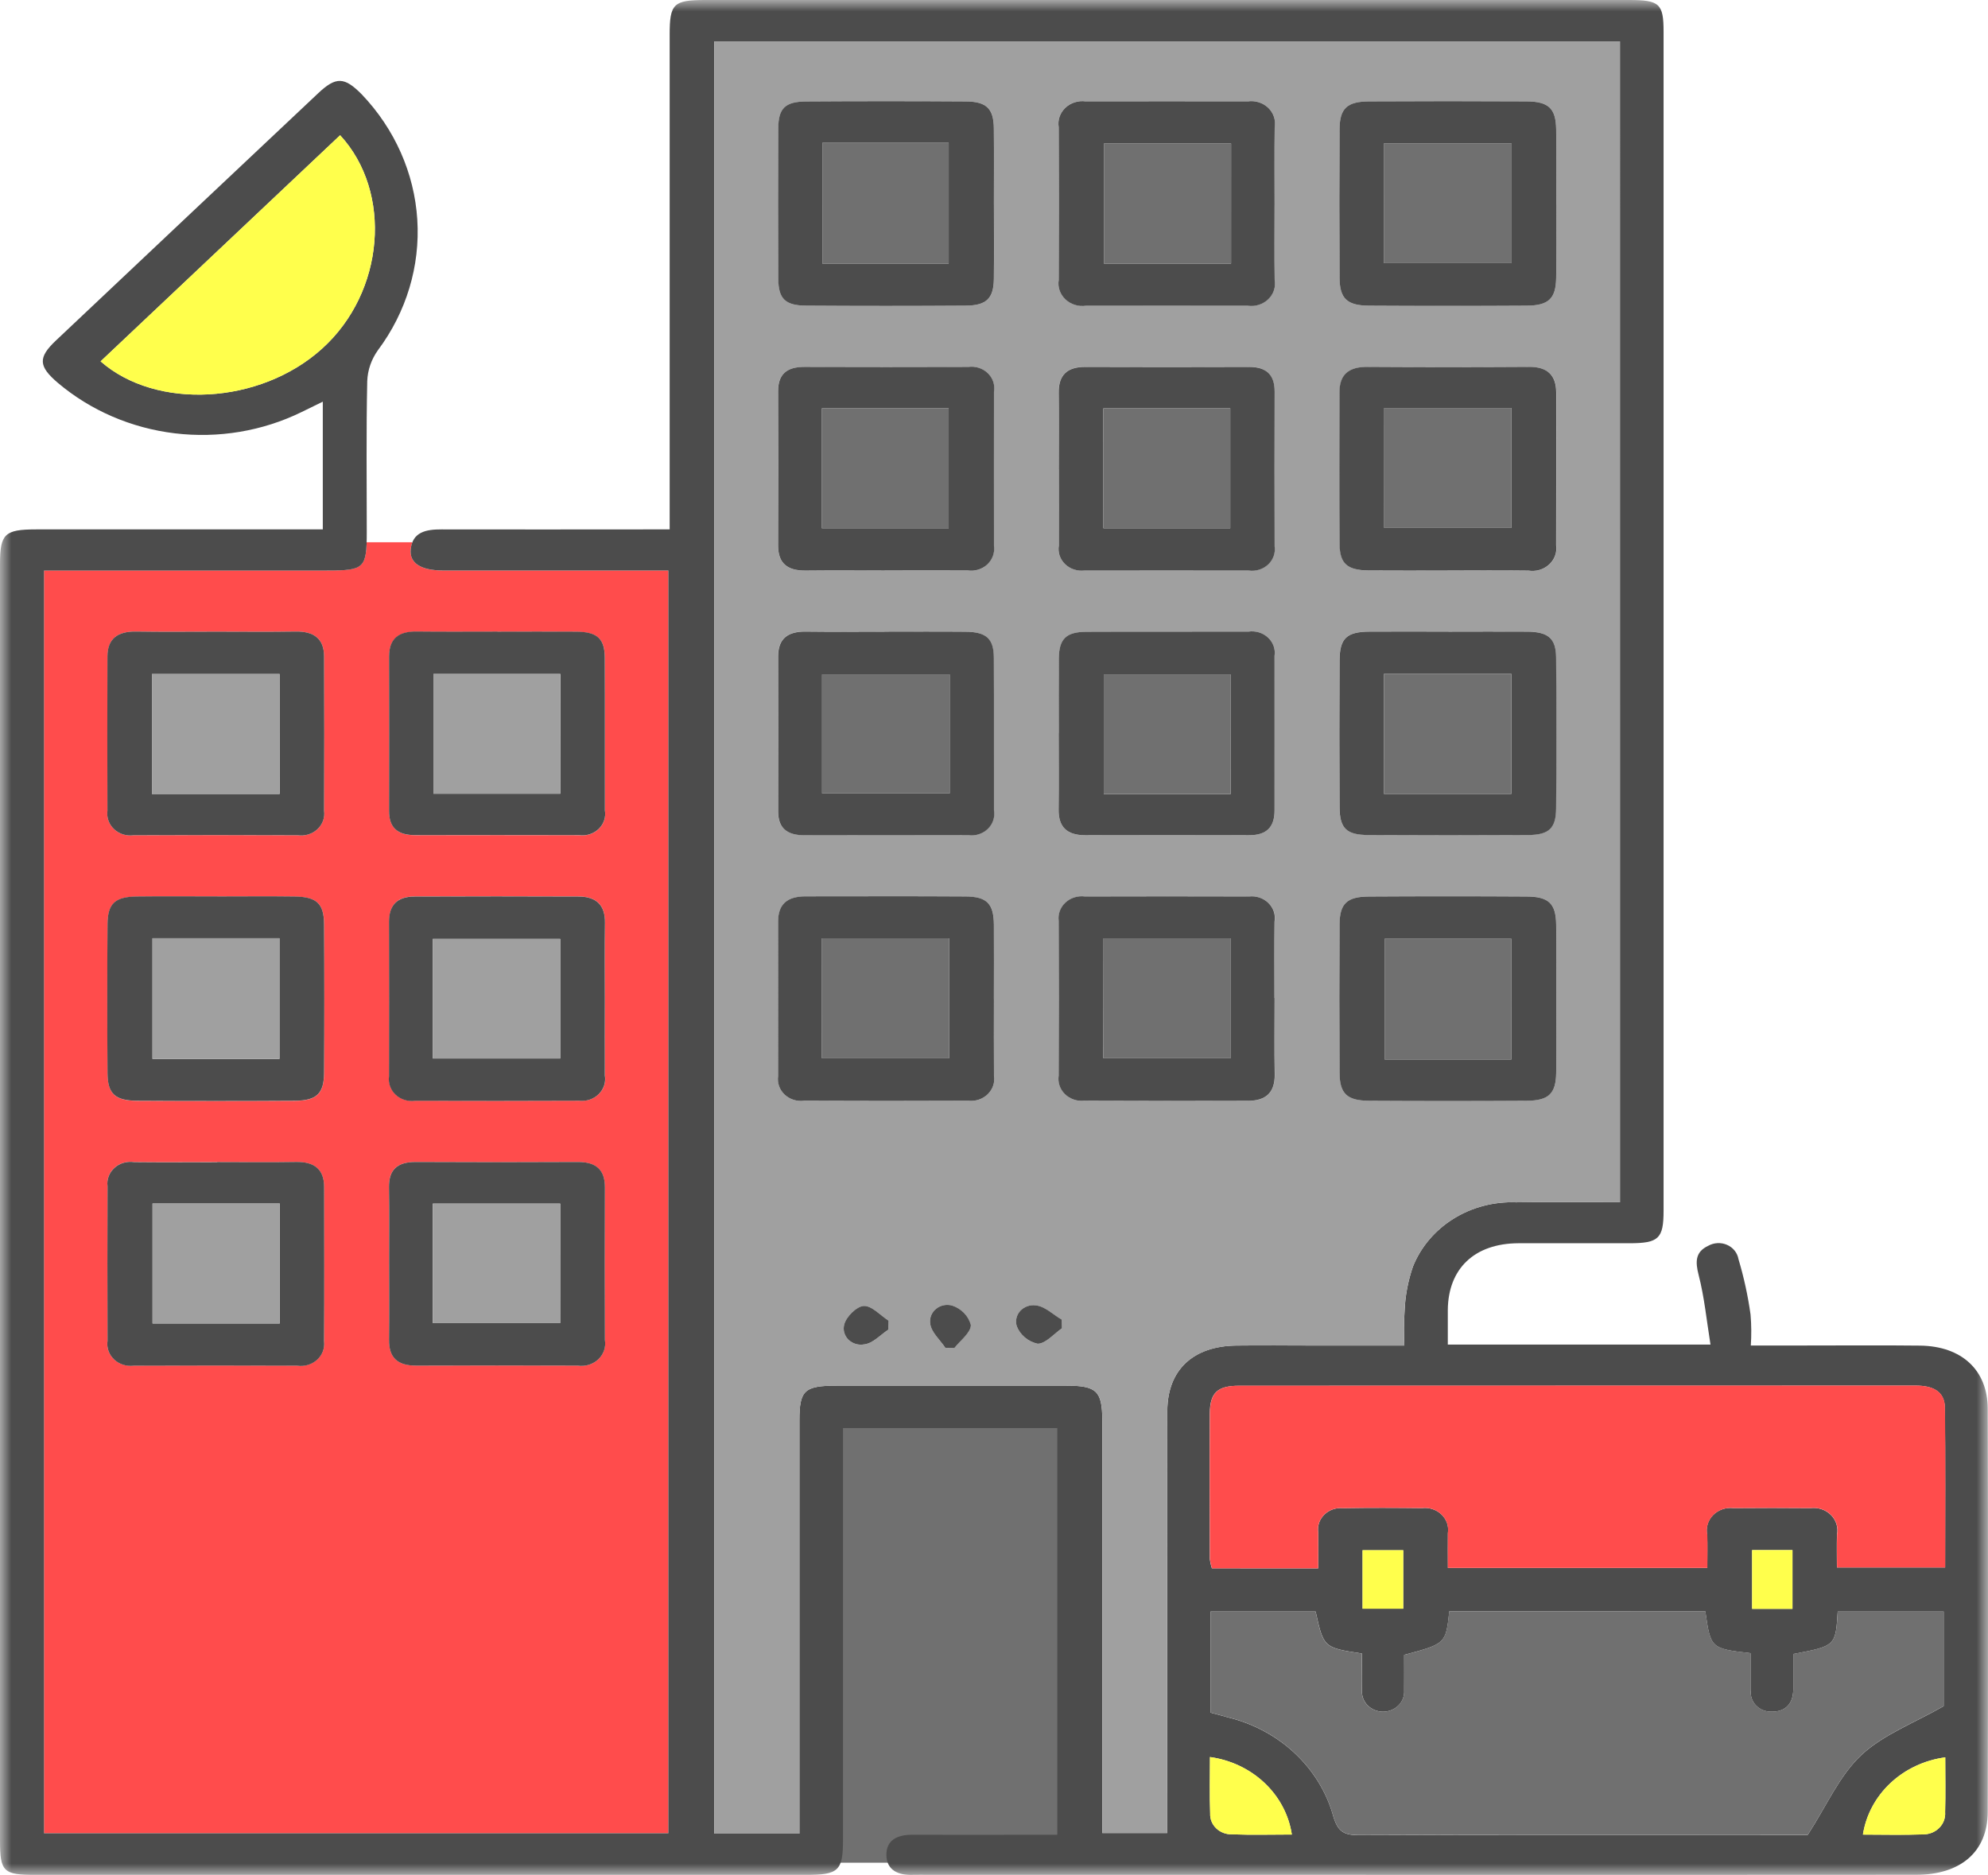 <svg width="88" height="83" viewBox="0 0 88 83" fill="none" xmlns="http://www.w3.org/2000/svg">
<g clip-path="url(#clip0_163_2)">
<g opacity="0.7">
<path d="M47.903 62.123H36.062V82.458H47.903V62.123Z" fill="#333333"/>
<mask id="mask0_163_2" style="mask-type:luminance" maskUnits="userSpaceOnUse" x="0" y="0" width="88" height="83">
<path d="M88 0H0V83H88V0Z" fill="white"/>
</mask>
<g mask="url(#mask0_163_2)">
<path d="M1.948 81.155H29.587V25.255H1.948V81.155ZM4.759 29.049C4.764 28.28 5.204 27.946 6.015 27.957C7.208 27.978 8.404 27.964 9.597 27.964C10.762 27.964 11.927 27.978 13.089 27.957C13.902 27.944 14.342 28.283 14.345 29.051C14.355 31.331 14.355 33.611 14.345 35.893C14.366 36.041 14.35 36.193 14.298 36.334C14.247 36.476 14.161 36.605 14.047 36.71C13.934 36.815 13.796 36.893 13.645 36.939C13.493 36.986 13.332 36.998 13.175 36.975C10.757 36.966 8.339 36.966 5.921 36.975C5.764 36.997 5.604 36.984 5.453 36.938C5.302 36.892 5.164 36.813 5.051 36.707C4.938 36.602 4.853 36.474 4.802 36.332C4.75 36.19 4.735 36.039 4.756 35.891C4.749 33.611 4.749 31.331 4.756 29.049M14.345 59.379C14.363 59.528 14.345 59.678 14.291 59.819C14.237 59.96 14.149 60.088 14.035 60.192C13.92 60.296 13.782 60.373 13.63 60.418C13.479 60.463 13.318 60.475 13.161 60.452C10.743 60.445 8.325 60.445 5.907 60.452C5.749 60.471 5.589 60.455 5.439 60.406C5.289 60.357 5.153 60.276 5.042 60.169C4.931 60.063 4.847 59.933 4.798 59.791C4.749 59.648 4.736 59.497 4.759 59.349C4.752 57.069 4.752 54.789 4.759 52.508C4.74 52.359 4.757 52.208 4.811 52.067C4.865 51.926 4.952 51.799 5.067 51.695C5.182 51.592 5.322 51.515 5.473 51.472C5.625 51.428 5.786 51.418 5.943 51.443C7.165 51.455 8.389 51.443 9.614 51.443C10.779 51.443 11.943 51.459 13.106 51.439C13.923 51.425 14.345 51.771 14.347 52.541C14.352 54.821 14.357 57.103 14.347 59.383M14.347 47.498C14.342 48.416 14.019 48.725 13.053 48.732C10.723 48.745 8.395 48.745 6.067 48.732C5.094 48.725 4.768 48.42 4.761 47.509C4.746 45.313 4.746 43.117 4.761 40.921C4.766 40.001 5.09 39.7 6.055 39.689C7.249 39.674 8.442 39.685 9.638 39.685C10.771 39.685 11.908 39.673 13.041 39.689C14.014 39.7 14.342 39.999 14.347 40.91C14.362 43.106 14.362 45.302 14.347 47.498ZM17.223 29.072C17.223 28.288 17.63 27.954 18.441 27.963C19.634 27.976 20.828 27.968 22.024 27.968C23.186 27.968 24.351 27.959 25.515 27.968C26.44 27.976 26.768 28.268 26.773 29.119C26.786 31.372 26.773 33.625 26.778 35.878C26.804 36.025 26.793 36.176 26.745 36.319C26.697 36.461 26.615 36.591 26.504 36.698C26.393 36.804 26.257 36.885 26.107 36.933C25.957 36.981 25.797 36.995 25.64 36.974C23.222 36.974 20.804 36.967 18.386 36.974C17.614 36.974 17.223 36.653 17.223 35.907C17.23 33.627 17.23 31.348 17.223 29.068M26.776 59.321C26.802 59.475 26.788 59.633 26.737 59.782C26.686 59.931 26.598 60.066 26.48 60.176C26.363 60.287 26.22 60.37 26.062 60.418C25.904 60.466 25.736 60.478 25.573 60.453C23.185 60.446 20.798 60.446 18.41 60.453C17.585 60.453 17.212 60.089 17.221 59.317C17.233 58.161 17.221 57.01 17.221 55.855C17.221 54.757 17.233 53.659 17.216 52.561C17.204 51.781 17.585 51.433 18.41 51.438C20.797 51.451 23.184 51.451 25.573 51.438C26.392 51.438 26.778 51.788 26.776 52.563C26.766 54.816 26.766 57.068 26.776 59.321ZM26.776 44.23C26.776 45.357 26.768 46.483 26.78 47.61C26.805 47.758 26.793 47.91 26.745 48.053C26.698 48.196 26.615 48.326 26.505 48.434C26.395 48.542 26.26 48.625 26.11 48.676C25.96 48.726 25.8 48.744 25.642 48.726C23.224 48.738 20.806 48.738 18.388 48.726C18.231 48.749 18.071 48.736 17.92 48.69C17.769 48.644 17.632 48.565 17.519 48.46C17.406 48.355 17.32 48.226 17.269 48.085C17.218 47.943 17.202 47.792 17.223 47.644C17.23 45.362 17.23 43.081 17.223 40.8C17.218 40.065 17.585 39.688 18.349 39.684C20.767 39.675 23.185 39.675 25.604 39.684C26.411 39.688 26.795 40.079 26.78 40.852C26.764 41.977 26.776 43.105 26.776 44.23ZM19.579 25.255C18.632 25.248 18.12 24.927 18.18 24.324C18.189 24.214 18.215 24.106 18.256 24.003H16.229C16.198 25.175 15.963 25.255 14.475 25.255H1.948V81.155H29.587V25.255H19.579ZM4.759 29.049C4.764 28.28 5.204 27.946 6.015 27.957C7.208 27.978 8.404 27.964 9.597 27.964C10.762 27.964 11.927 27.978 13.089 27.957C13.902 27.944 14.343 28.283 14.345 29.051C14.355 31.331 14.355 33.611 14.345 35.893C14.367 36.041 14.351 36.193 14.299 36.334C14.247 36.476 14.161 36.605 14.047 36.71C13.934 36.815 13.796 36.893 13.645 36.939C13.493 36.986 13.332 36.998 13.175 36.975C10.757 36.966 8.339 36.966 5.921 36.975C5.764 36.997 5.604 36.984 5.453 36.938C5.302 36.892 5.165 36.813 5.052 36.707C4.939 36.602 4.853 36.474 4.802 36.332C4.751 36.19 4.736 36.039 4.757 35.891C4.75 33.611 4.75 31.331 4.757 29.049M14.345 59.379C14.363 59.528 14.345 59.678 14.291 59.819C14.237 59.96 14.149 60.088 14.035 60.192C13.92 60.296 13.782 60.373 13.63 60.418C13.479 60.463 13.318 60.475 13.161 60.452C10.743 60.445 8.325 60.445 5.907 60.452C5.749 60.471 5.589 60.455 5.439 60.406C5.289 60.357 5.153 60.276 5.042 60.169C4.931 60.063 4.847 59.933 4.798 59.791C4.749 59.648 4.736 59.497 4.759 59.349C4.752 57.069 4.752 54.789 4.759 52.508C4.74 52.359 4.757 52.208 4.811 52.067C4.865 51.926 4.952 51.799 5.067 51.695C5.182 51.592 5.322 51.515 5.473 51.472C5.625 51.428 5.786 51.418 5.943 51.443C7.165 51.455 8.389 51.443 9.614 51.443C10.779 51.443 11.943 51.459 13.106 51.439C13.923 51.425 14.345 51.771 14.347 52.541C14.352 54.821 14.357 57.103 14.347 59.383M14.347 47.498C14.342 48.416 14.019 48.725 13.053 48.732C10.723 48.745 8.395 48.745 6.067 48.732C5.094 48.725 4.768 48.42 4.761 47.509C4.746 45.313 4.746 43.117 4.761 40.921C4.766 40.001 5.09 39.7 6.055 39.689C7.249 39.674 8.442 39.685 9.638 39.685C10.771 39.685 11.908 39.673 13.041 39.689C14.014 39.7 14.342 39.999 14.347 40.91C14.362 43.106 14.362 45.302 14.347 47.498ZM22.023 27.967C23.185 27.967 24.35 27.958 25.515 27.967C26.44 27.976 26.768 28.267 26.773 29.119C26.785 31.372 26.773 33.624 26.778 35.877C26.803 36.025 26.792 36.176 26.744 36.318C26.697 36.461 26.614 36.59 26.503 36.697C26.392 36.804 26.256 36.884 26.106 36.932C25.956 36.98 25.796 36.994 25.639 36.973C23.221 36.973 20.803 36.966 18.385 36.973C17.613 36.973 17.223 36.652 17.223 35.907C17.23 33.627 17.23 31.347 17.223 29.067C17.223 28.283 17.63 27.949 18.44 27.957C19.634 27.971 20.827 27.962 22.023 27.962M26.778 59.319C26.804 59.474 26.791 59.632 26.739 59.781C26.688 59.929 26.6 60.064 26.483 60.175C26.365 60.285 26.222 60.368 26.064 60.416C25.906 60.464 25.738 60.476 25.575 60.451C23.188 60.445 20.8 60.445 18.412 60.451C17.587 60.451 17.214 60.087 17.223 59.315C17.235 58.16 17.223 57.008 17.223 55.854C17.223 54.756 17.235 53.658 17.218 52.559C17.206 51.779 17.587 51.432 18.412 51.436C20.799 51.45 23.186 51.45 25.575 51.436C26.395 51.436 26.78 51.786 26.778 52.561C26.768 54.814 26.768 57.067 26.778 59.319ZM26.778 44.228C26.778 45.356 26.77 46.481 26.783 47.608C26.807 47.757 26.795 47.908 26.747 48.051C26.7 48.194 26.617 48.325 26.507 48.433C26.397 48.541 26.262 48.623 26.112 48.674C25.962 48.725 25.802 48.742 25.644 48.725C23.227 48.736 20.808 48.736 18.39 48.725C18.233 48.747 18.073 48.734 17.922 48.688C17.771 48.642 17.634 48.563 17.521 48.458C17.408 48.353 17.322 48.225 17.271 48.083C17.22 47.942 17.204 47.791 17.226 47.643C17.233 45.361 17.233 43.079 17.226 40.798C17.221 40.063 17.587 39.687 18.352 39.682C20.77 39.673 23.188 39.673 25.606 39.682C26.413 39.687 26.797 40.077 26.783 40.85C26.766 41.976 26.778 43.103 26.778 44.228Z" fill="#FF0000"/>
<path d="M64.091 59.522H75.716C75.543 58.448 75.446 57.428 75.192 56.444C75.044 55.867 75.032 55.424 75.612 55.15C75.737 55.079 75.878 55.038 76.024 55.03C76.169 55.022 76.315 55.048 76.447 55.106C76.58 55.163 76.695 55.251 76.783 55.36C76.871 55.47 76.93 55.598 76.953 55.733C77.194 56.539 77.373 57.36 77.489 58.19C77.528 58.647 77.531 59.105 77.501 59.562H79.969C81.644 59.562 83.318 59.548 84.992 59.567C86.826 59.588 87.983 60.644 87.988 62.358C88.005 68.309 88.005 74.259 87.988 80.209C87.983 81.974 86.794 82.992 84.805 82.995C76.584 83.001 68.362 83.002 60.14 82.998H41.124C40.885 82.998 40.646 82.99 40.407 82.998C39.747 83.019 39.245 82.781 39.237 82.118C39.229 81.456 39.72 81.217 40.386 81.22C42.18 81.229 43.974 81.22 45.767 81.22H46.802V63.216H37.316V64.183C37.316 69.936 37.316 75.689 37.316 81.441C37.316 82.817 37.123 82.998 35.66 82.998C24.299 82.998 12.937 82.998 1.575 82.998C0.145 82.998 0 82.857 0 81.475C0 62.638 0 43.801 0 24.964C0 23.634 0.207 23.436 1.593 23.435C5.48 23.433 9.366 23.433 13.253 23.435H14.289V17.781C13.942 17.951 13.642 18.096 13.342 18.244C11.618 19.086 9.664 19.413 7.738 19.182C5.812 18.95 4.007 18.171 2.562 16.949C1.7 16.214 1.675 15.83 2.477 15.072C6.345 11.42 10.214 7.772 14.086 4.126C14.875 3.383 15.246 3.401 16.014 4.178C17.475 5.711 18.342 7.665 18.472 9.723C18.602 11.78 17.987 13.818 16.729 15.503C16.438 15.909 16.274 16.384 16.256 16.874C16.208 19.101 16.235 21.33 16.235 23.557C16.235 25.159 16.134 25.256 14.476 25.256H1.949V81.155H29.586V25.254H20.028C19.878 25.254 19.729 25.254 19.58 25.254C18.633 25.247 18.12 24.926 18.18 24.324C18.257 23.545 18.865 23.432 19.548 23.435C22.538 23.439 25.527 23.439 28.515 23.435H29.643V22.429C29.643 15.462 29.643 8.497 29.643 1.533C29.643 0.167 29.81 0.001 31.217 0C44.85 0 58.483 0 72.116 0C73.459 0 73.639 0.164 73.639 1.401C73.639 18.799 73.639 36.198 73.639 53.596C73.639 54.828 73.422 55.033 72.144 55.035C70.499 55.035 68.858 55.03 67.211 55.035C65.271 55.044 64.102 56.156 64.088 57.993C64.085 58.471 64.088 58.949 64.088 59.519M71.708 1.833H31.62V81.169H35.386V80.224C35.386 74.444 35.386 68.664 35.386 62.884C35.386 61.539 35.603 61.339 37.057 61.338C40.436 61.338 43.814 61.338 47.191 61.338C48.547 61.338 48.793 61.577 48.793 62.882C48.793 68.633 48.793 74.385 48.793 80.137V81.143H51.668C51.668 74.866 51.662 68.664 51.672 62.463C51.676 60.644 52.81 59.584 54.736 59.563C55.871 59.55 57.007 59.563 58.143 59.563H62.164C62.139 59.058 62.143 58.552 62.174 58.048C62.2 57.374 62.325 56.708 62.545 56.067C62.893 55.201 63.52 54.461 64.34 53.95C65.159 53.44 66.128 53.186 67.109 53.224C68.625 53.197 70.141 53.219 71.709 53.219L71.708 1.833ZM64.156 71.326C63.999 72.765 63.999 72.765 62.156 73.259C62.156 73.771 62.162 74.304 62.156 74.835C62.164 74.954 62.147 75.074 62.104 75.187C62.062 75.3 61.995 75.403 61.908 75.491C61.822 75.579 61.718 75.649 61.602 75.697C61.485 75.746 61.36 75.771 61.233 75.773C61.106 75.774 60.98 75.751 60.863 75.704C60.745 75.658 60.639 75.59 60.551 75.504C60.463 75.418 60.394 75.316 60.349 75.204C60.304 75.092 60.283 74.973 60.289 74.853C60.278 74.296 60.289 73.738 60.289 73.198C58.591 72.936 58.591 72.936 58.238 71.338H53.587V75.816C53.85 75.886 54.107 75.951 54.361 76.025C55.482 76.299 56.506 76.85 57.325 77.621C58.145 78.393 58.731 79.357 59.022 80.414C59.217 81.06 59.468 81.242 60.157 81.239C66.076 81.213 71.995 81.224 77.914 81.224H80.022C80.867 79.919 81.417 78.612 82.386 77.7C83.355 76.788 84.74 76.271 86.037 75.527V71.341H81.347C81.255 72.863 81.255 72.863 79.379 73.22C79.379 73.731 79.379 74.262 79.379 74.795C79.379 75.404 79.045 75.787 78.408 75.772C78.279 75.775 78.151 75.75 78.032 75.702C77.914 75.653 77.809 75.58 77.723 75.489C77.637 75.398 77.573 75.291 77.536 75.175C77.498 75.058 77.488 74.936 77.505 74.815C77.505 74.265 77.505 73.712 77.505 73.185C75.723 72.977 75.723 72.977 75.487 71.329L64.156 71.326ZM58.351 69.428C58.351 68.837 58.355 68.334 58.351 67.831C58.331 67.689 58.345 67.545 58.392 67.409C58.44 67.273 58.519 67.15 58.624 67.047C58.73 66.944 58.858 66.865 59.001 66.816C59.143 66.767 59.295 66.749 59.446 66.764C60.611 66.742 61.778 66.748 62.943 66.761C63.101 66.741 63.261 66.757 63.411 66.806C63.562 66.855 63.698 66.936 63.81 67.044C63.921 67.151 64.005 67.281 64.054 67.424C64.103 67.567 64.116 67.718 64.092 67.867C64.084 68.367 64.092 68.867 64.092 69.41H75.573C75.573 68.885 75.588 68.412 75.569 67.939C75.537 67.785 75.543 67.626 75.589 67.475C75.635 67.323 75.718 67.184 75.831 67.069C75.945 66.954 76.086 66.866 76.243 66.812C76.4 66.759 76.568 66.741 76.733 66.761C77.869 66.751 79.005 66.751 80.14 66.761C80.305 66.74 80.473 66.757 80.63 66.809C80.787 66.861 80.929 66.948 81.044 67.062C81.159 67.176 81.243 67.314 81.29 67.464C81.337 67.615 81.346 67.774 81.315 67.928C81.298 68.424 81.312 68.92 81.312 69.389H86.101C86.101 66.98 86.121 64.644 86.09 62.309C86.08 61.562 85.515 61.337 84.794 61.337C74.811 61.341 64.829 61.343 54.846 61.344C53.881 61.344 53.558 61.659 53.552 62.575C53.539 64.718 53.547 66.86 53.552 69.003C53.568 69.147 53.599 69.289 53.645 69.427L58.351 69.428ZM4.453 15.996C6.909 18.153 11.497 17.921 14.252 15.438C17.037 12.93 17.384 8.507 15.056 5.986L4.453 15.996ZM53.56 77.78C53.56 78.62 53.537 79.45 53.569 80.279C53.563 80.4 53.584 80.52 53.63 80.633C53.676 80.746 53.746 80.849 53.836 80.936C53.925 81.022 54.033 81.09 54.152 81.136C54.271 81.182 54.398 81.204 54.527 81.201C55.409 81.236 56.294 81.21 57.184 81.21C57.054 80.346 56.63 79.545 55.977 78.927C55.324 78.308 54.476 77.906 53.56 77.779M86.108 77.793C85.19 77.915 84.339 78.314 83.682 78.931C83.025 79.547 82.597 80.347 82.463 81.212C83.354 81.212 84.233 81.237 85.112 81.203C85.247 81.206 85.382 81.182 85.508 81.133C85.633 81.084 85.746 81.01 85.839 80.917C85.933 80.824 86.004 80.714 86.049 80.593C86.095 80.472 86.112 80.344 86.102 80.216C86.126 79.411 86.108 78.605 86.108 77.793M60.314 71.213H62.116V68.625H60.314V71.213ZM79.345 68.619H77.557V71.22H79.345V68.619Z" fill="black"/>
<path d="M9.636 39.682C10.77 39.682 11.905 39.67 13.039 39.685C14.011 39.698 14.339 39.995 14.345 40.905C14.36 43.102 14.36 45.299 14.345 47.495C14.339 48.412 14.015 48.721 13.051 48.727C10.722 48.741 8.393 48.741 6.064 48.727C5.092 48.721 4.765 48.416 4.759 47.506C4.744 45.309 4.744 43.112 4.759 40.916C4.764 39.998 5.087 39.697 6.052 39.684C7.246 39.669 8.441 39.681 9.636 39.681M6.749 46.875H12.37V41.534H6.749L6.749 46.875Z" fill="black"/>
<path d="M26.774 44.231C26.774 45.358 26.766 46.484 26.774 47.61C26.8 47.758 26.788 47.91 26.741 48.053C26.693 48.196 26.611 48.327 26.501 48.435C26.391 48.544 26.255 48.626 26.106 48.677C25.956 48.727 25.796 48.745 25.638 48.727C23.22 48.739 20.802 48.736 18.384 48.73C18.227 48.753 18.066 48.74 17.915 48.694C17.764 48.647 17.627 48.568 17.514 48.463C17.401 48.358 17.316 48.229 17.265 48.087C17.214 47.946 17.198 47.795 17.22 47.647C17.227 45.366 17.227 43.085 17.22 40.804C17.217 40.069 17.584 39.69 18.348 39.688C20.767 39.678 23.185 39.678 25.603 39.688C26.41 39.688 26.792 40.083 26.779 40.854C26.761 41.981 26.774 43.107 26.774 44.233M24.799 41.564H19.157V46.855H24.799V41.564Z" fill="black"/>
<path d="M9.615 51.442C10.779 51.442 11.944 51.457 13.108 51.437C13.924 51.423 14.346 51.769 14.348 52.54C14.353 54.821 14.358 57.102 14.345 59.383C14.363 59.531 14.345 59.682 14.291 59.823C14.238 59.964 14.15 60.092 14.036 60.195C13.921 60.299 13.783 60.377 13.631 60.422C13.48 60.467 13.319 60.479 13.162 60.456C10.745 60.448 8.326 60.448 5.908 60.456C5.751 60.475 5.591 60.459 5.441 60.41C5.291 60.361 5.155 60.28 5.044 60.173C4.933 60.066 4.849 59.937 4.8 59.794C4.751 59.652 4.737 59.501 4.76 59.353C4.752 57.072 4.752 54.792 4.76 52.511C4.74 52.362 4.758 52.211 4.812 52.07C4.865 51.929 4.953 51.802 5.068 51.698C5.182 51.595 5.321 51.518 5.473 51.474C5.625 51.431 5.786 51.421 5.942 51.446C7.167 51.459 8.393 51.449 9.614 51.449M12.383 53.278H6.752V58.587H12.384L12.383 53.278Z" fill="black"/>
<path d="M9.597 27.963C10.761 27.963 11.927 27.977 13.09 27.957C13.902 27.944 14.341 28.282 14.345 29.05C14.356 31.33 14.356 33.611 14.345 35.892C14.367 36.041 14.351 36.192 14.299 36.334C14.247 36.476 14.161 36.604 14.048 36.709C13.934 36.814 13.796 36.893 13.645 36.939C13.494 36.985 13.333 36.997 13.176 36.974C10.758 36.965 8.34 36.965 5.922 36.974C5.765 36.996 5.604 36.984 5.453 36.938C5.302 36.891 5.165 36.812 5.052 36.707C4.939 36.602 4.853 36.474 4.802 36.332C4.751 36.191 4.735 36.039 4.756 35.891C4.748 33.611 4.748 31.33 4.756 29.049C4.76 28.28 5.202 27.946 6.012 27.957C7.205 27.977 8.4 27.963 9.594 27.963M12.375 29.837H6.726V35.147H12.378L12.375 29.837Z" fill="black"/>
<path d="M22.02 27.962C23.184 27.962 24.348 27.954 25.512 27.962C26.438 27.971 26.766 28.264 26.771 29.117C26.782 31.369 26.771 33.621 26.776 35.873C26.802 36.021 26.79 36.172 26.742 36.314C26.695 36.457 26.612 36.587 26.501 36.694C26.39 36.8 26.254 36.881 26.104 36.929C25.953 36.977 25.794 36.99 25.637 36.969C23.219 36.969 20.802 36.964 18.384 36.969C17.61 36.972 17.22 36.65 17.222 35.904C17.228 33.624 17.228 31.344 17.222 29.064C17.222 28.279 17.628 27.945 18.44 27.955C19.633 27.969 20.827 27.959 22.021 27.959M24.806 29.835H19.186V35.134H24.802L24.806 29.835Z" fill="black"/>
<path d="M17.224 55.854C17.224 54.756 17.236 53.658 17.219 52.561C17.207 51.781 17.587 51.433 18.412 51.438C20.8 51.45 23.188 51.45 25.575 51.438C26.394 51.434 26.78 51.786 26.777 52.563C26.768 54.815 26.768 57.067 26.777 59.319C26.803 59.474 26.79 59.632 26.739 59.781C26.688 59.93 26.599 60.065 26.482 60.176C26.364 60.286 26.221 60.369 26.063 60.417C25.905 60.465 25.737 60.477 25.573 60.452C23.186 60.446 20.798 60.446 18.41 60.452C17.586 60.455 17.212 60.087 17.221 59.316C17.235 58.16 17.224 57.005 17.224 55.853M24.799 53.28H19.158V58.567H24.797L24.799 53.28Z" fill="black"/>
<path d="M71.708 1.833V53.219C70.141 53.219 68.624 53.197 67.108 53.224C66.127 53.186 65.159 53.44 64.339 53.95C63.52 54.461 62.892 55.201 62.545 56.067C62.324 56.708 62.199 57.374 62.173 58.047C62.142 58.552 62.138 59.058 62.163 59.563H58.142C57.006 59.563 55.87 59.553 54.734 59.566C52.81 59.587 51.675 60.646 51.671 62.465C51.66 68.666 51.667 74.868 51.667 81.146H48.795V80.14C48.795 74.388 48.795 68.636 48.795 62.884C48.795 61.579 48.548 61.341 47.192 61.34C43.813 61.338 40.436 61.338 37.059 61.34C35.603 61.34 35.388 61.541 35.388 62.886C35.388 68.666 35.388 74.446 35.388 80.226V81.171H31.621V1.833H71.708ZM68.889 9.012C68.889 7.914 68.902 6.815 68.885 5.717C68.871 4.801 68.551 4.495 67.587 4.489C65.258 4.476 62.929 4.476 60.6 4.489C59.629 4.494 59.304 4.799 59.298 5.711C59.284 7.908 59.284 10.105 59.298 12.302C59.304 13.217 59.628 13.525 60.594 13.531C62.923 13.544 65.252 13.544 67.581 13.531C68.551 13.525 68.871 13.219 68.885 12.307C68.903 11.209 68.889 10.11 68.889 9.012M68.889 44.291C68.889 43.165 68.902 42.038 68.886 40.912C68.872 39.997 68.551 39.69 67.586 39.685C65.257 39.672 62.928 39.672 60.599 39.685C59.63 39.69 59.305 39.995 59.299 40.909C59.285 43.105 59.285 45.302 59.299 47.499C59.304 48.413 59.629 48.721 60.596 48.727C62.925 48.74 65.254 48.74 67.584 48.727C68.552 48.721 68.871 48.412 68.886 47.502C68.903 46.432 68.89 45.361 68.89 44.291M43.999 9.057C43.999 7.931 44.008 6.804 43.996 5.678C43.986 4.812 43.675 4.497 42.761 4.491C40.403 4.474 38.045 4.474 35.688 4.491C34.761 4.496 34.459 4.792 34.454 5.669C34.442 7.893 34.442 10.118 34.454 12.342C34.458 13.224 34.758 13.524 35.679 13.53C38.037 13.546 40.395 13.546 42.752 13.53C43.671 13.524 43.986 13.21 43.997 12.351C44.01 11.253 44 10.155 44 9.056M56.42 9.092C56.42 7.937 56.408 6.782 56.424 5.626C56.452 5.472 56.44 5.313 56.39 5.164C56.34 5.014 56.253 4.878 56.136 4.767C56.02 4.655 55.877 4.571 55.719 4.522C55.561 4.473 55.393 4.46 55.229 4.484C52.84 4.482 50.452 4.482 48.063 4.484C47.899 4.461 47.731 4.475 47.573 4.525C47.416 4.574 47.273 4.658 47.156 4.77C47.039 4.882 46.952 5.018 46.901 5.167C46.85 5.316 46.838 5.475 46.864 5.63C46.877 7.882 46.877 10.135 46.864 12.388C46.838 12.543 46.851 12.701 46.903 12.85C46.954 12.999 47.041 13.135 47.158 13.247C47.276 13.358 47.419 13.441 47.577 13.491C47.735 13.54 47.903 13.554 48.067 13.53C50.456 13.534 52.844 13.534 55.232 13.53C55.396 13.554 55.564 13.54 55.722 13.49C55.88 13.44 56.023 13.356 56.139 13.244C56.255 13.132 56.342 12.995 56.391 12.846C56.441 12.696 56.452 12.537 56.423 12.383C56.406 11.285 56.419 10.187 56.419 9.088M64.114 27.959C62.949 27.959 61.785 27.952 60.62 27.959C59.606 27.966 59.299 28.251 59.295 29.231C59.284 31.399 59.284 33.567 59.295 35.735C59.3 36.672 59.599 36.957 60.571 36.962C62.929 36.972 65.287 36.972 67.644 36.962C68.563 36.957 68.873 36.665 68.879 35.782C68.895 33.558 68.895 31.334 68.879 29.109C68.872 28.256 68.532 27.968 67.605 27.96C66.441 27.95 65.277 27.957 64.112 27.957M56.419 44.181C56.419 43.055 56.409 41.928 56.423 40.802C56.449 40.654 56.439 40.503 56.392 40.359C56.346 40.216 56.265 40.085 56.155 39.977C56.045 39.868 55.91 39.786 55.761 39.735C55.611 39.684 55.451 39.668 55.293 39.686C52.875 39.676 50.457 39.676 48.039 39.686C47.882 39.664 47.722 39.677 47.571 39.723C47.42 39.77 47.282 39.848 47.169 39.953C47.056 40.058 46.97 40.186 46.918 40.328C46.866 40.469 46.849 40.62 46.869 40.768C46.873 43.049 46.873 45.33 46.869 47.611C46.845 47.759 46.857 47.91 46.904 48.053C46.952 48.196 47.034 48.327 47.144 48.435C47.254 48.543 47.389 48.625 47.539 48.676C47.688 48.727 47.848 48.744 48.006 48.727C50.424 48.739 52.842 48.735 55.26 48.73C56.075 48.73 56.442 48.33 56.43 47.561C56.41 46.435 56.425 45.308 56.424 44.182M64.075 25.255C65.269 25.255 66.464 25.242 67.657 25.259C67.821 25.286 67.99 25.277 68.149 25.231C68.308 25.185 68.454 25.105 68.574 24.996C68.694 24.888 68.785 24.754 68.84 24.606C68.895 24.458 68.912 24.3 68.89 24.144C68.897 21.891 68.893 19.639 68.893 17.386C68.893 16.637 68.535 16.239 67.698 16.242C65.31 16.254 62.922 16.254 60.534 16.242C59.715 16.238 59.302 16.583 59.301 17.349C59.297 19.602 59.287 21.855 59.306 24.107C59.312 24.957 59.655 25.245 60.583 25.254C61.747 25.264 62.912 25.254 64.076 25.254M43.998 44.233C43.998 43.134 44.004 42.036 43.998 40.938C43.99 40.008 43.692 39.692 42.741 39.686C40.383 39.671 38.024 39.681 35.667 39.681C34.875 39.681 34.442 40.007 34.447 40.8C34.459 43.081 34.459 45.361 34.447 47.642C34.425 47.791 34.44 47.941 34.491 48.083C34.541 48.225 34.626 48.353 34.739 48.459C34.851 48.564 34.988 48.643 35.139 48.69C35.29 48.737 35.45 48.75 35.607 48.728C38.025 48.735 40.443 48.738 42.861 48.726C43.019 48.744 43.179 48.727 43.329 48.676C43.479 48.626 43.614 48.544 43.724 48.436C43.835 48.328 43.917 48.197 43.965 48.054C44.013 47.911 44.025 47.76 44.001 47.612C43.99 46.485 43.998 45.359 44.001 44.233M39.155 25.254C40.38 25.254 41.602 25.254 42.826 25.254C42.982 25.277 43.143 25.266 43.294 25.22C43.445 25.175 43.583 25.097 43.696 24.993C43.81 24.889 43.896 24.761 43.948 24.619C44 24.478 44.016 24.328 43.995 24.179C43.995 21.899 43.995 19.619 43.995 17.339C44.021 17.191 44.01 17.04 43.962 16.898C43.914 16.755 43.831 16.625 43.72 16.519C43.608 16.412 43.472 16.331 43.322 16.284C43.172 16.236 43.012 16.222 42.855 16.244C40.438 16.247 38.02 16.25 35.602 16.244C34.828 16.241 34.439 16.563 34.441 17.309C34.447 19.589 34.447 21.869 34.441 24.149C34.441 24.934 34.849 25.268 35.659 25.259C36.823 25.245 37.987 25.256 39.151 25.255M46.867 20.771C46.867 21.897 46.87 23.023 46.867 24.149C46.842 24.296 46.854 24.447 46.901 24.59C46.949 24.732 47.032 24.862 47.142 24.969C47.252 25.076 47.388 25.157 47.538 25.206C47.687 25.255 47.847 25.271 48.004 25.252C50.421 25.252 52.839 25.252 55.256 25.252C55.413 25.276 55.573 25.265 55.724 25.22C55.876 25.175 56.013 25.097 56.127 24.992C56.24 24.887 56.325 24.759 56.376 24.617C56.427 24.476 56.441 24.325 56.419 24.177C56.419 21.896 56.413 19.616 56.419 17.336C56.422 16.607 56.08 16.238 55.29 16.24C52.872 16.246 50.455 16.246 48.037 16.24C47.206 16.238 46.851 16.624 46.861 17.389C46.877 18.515 46.865 19.64 46.865 20.767M39.149 27.961C37.985 27.961 36.821 27.971 35.657 27.957C34.845 27.947 34.437 28.282 34.44 29.067C34.448 31.347 34.448 33.627 34.44 35.907C34.44 36.653 34.83 36.974 35.602 36.971C38.02 36.964 40.437 36.967 42.855 36.971C43.012 36.992 43.172 36.978 43.322 36.93C43.472 36.882 43.608 36.802 43.719 36.695C43.83 36.588 43.913 36.458 43.96 36.316C44.008 36.173 44.02 36.022 43.994 35.874C43.989 33.622 44 31.371 43.988 29.118C43.984 28.267 43.654 27.974 42.729 27.963C41.535 27.952 40.341 27.961 39.148 27.963M46.864 32.447C46.864 33.572 46.875 34.699 46.86 35.825C46.85 36.59 47.206 36.977 48.036 36.974C50.454 36.967 52.871 36.967 55.289 36.974C56.079 36.974 56.42 36.606 56.418 35.877C56.41 33.597 56.413 31.317 56.418 29.037C56.441 28.889 56.426 28.738 56.376 28.596C56.325 28.454 56.24 28.326 56.127 28.221C56.013 28.117 55.876 28.039 55.724 27.994C55.573 27.949 55.413 27.938 55.256 27.962C52.869 27.967 50.481 27.956 48.093 27.967C47.189 27.972 46.879 28.282 46.868 29.154C46.856 30.252 46.865 31.35 46.868 32.447M41.844 59.663L42.24 59.675C42.505 59.334 42.973 58.992 42.973 58.654C42.921 58.458 42.818 58.276 42.674 58.126C42.53 57.976 42.349 57.862 42.146 57.793C42.023 57.76 41.894 57.756 41.769 57.782C41.644 57.809 41.528 57.864 41.431 57.943C41.335 58.022 41.261 58.123 41.217 58.236C41.172 58.349 41.158 58.471 41.176 58.59C41.216 58.964 41.611 59.306 41.844 59.663ZM47.005 58.8C47 58.671 46.995 58.542 46.991 58.413C46.61 58.193 46.245 57.825 45.845 57.788C45.718 57.772 45.589 57.786 45.47 57.829C45.35 57.872 45.244 57.943 45.161 58.035C45.078 58.126 45.021 58.236 44.994 58.354C44.968 58.472 44.973 58.595 45.01 58.71C45.084 58.901 45.206 59.071 45.366 59.206C45.526 59.341 45.72 59.437 45.929 59.485C46.286 59.487 46.648 59.047 47.008 58.802M39.327 58.86L39.336 58.463C38.969 58.227 38.593 57.797 38.239 57.812C37.924 57.826 37.459 58.295 37.372 58.633C37.34 58.752 37.341 58.876 37.374 58.994C37.408 59.112 37.473 59.221 37.564 59.309C37.654 59.396 37.767 59.461 37.891 59.496C38.016 59.531 38.148 59.535 38.274 59.508C38.649 59.461 38.978 59.088 39.328 58.859" fill="#777777"/>
<path d="M64.156 71.326H75.489C75.726 72.975 75.726 72.975 77.506 73.182C77.506 73.712 77.506 74.262 77.506 74.812C77.489 74.933 77.499 75.056 77.537 75.172C77.574 75.288 77.638 75.396 77.724 75.487C77.81 75.578 77.915 75.65 78.033 75.699C78.152 75.748 78.279 75.772 78.409 75.77C79.048 75.784 79.377 75.402 79.38 74.792C79.38 74.261 79.38 73.731 79.38 73.217C81.256 72.861 81.256 72.861 81.348 71.338H86.038V75.523C84.741 76.267 83.355 76.784 82.387 77.696C81.419 78.609 80.868 79.915 80.023 81.22H77.914C71.995 81.22 66.076 81.209 60.158 81.235C59.467 81.238 59.217 81.056 59.022 80.41C58.731 79.353 58.145 78.389 57.325 77.617C56.506 76.846 55.482 76.295 54.361 76.022C54.106 75.95 53.85 75.884 53.587 75.812V71.339H58.235C58.587 72.939 58.587 72.939 60.285 73.199C60.285 73.739 60.277 74.296 60.285 74.854C60.28 74.974 60.3 75.093 60.345 75.205C60.391 75.317 60.459 75.419 60.548 75.505C60.636 75.591 60.742 75.659 60.859 75.705C60.976 75.751 61.102 75.775 61.229 75.773C61.356 75.772 61.482 75.747 61.598 75.698C61.714 75.65 61.819 75.579 61.905 75.492C61.991 75.404 62.058 75.3 62.101 75.188C62.143 75.075 62.161 74.955 62.153 74.835C62.16 74.303 62.153 73.771 62.153 73.26C63.995 72.766 63.995 72.766 64.152 71.327" fill="#333333"/>
<path d="M58.351 69.427H53.651C53.605 69.289 53.574 69.147 53.558 69.003C53.551 66.861 53.543 64.718 53.558 62.576C53.563 61.657 53.886 61.344 54.852 61.343C64.835 61.337 74.817 61.335 84.8 61.337C85.524 61.337 86.086 61.561 86.095 62.309C86.126 64.644 86.107 66.98 86.107 69.389H81.317C81.317 68.92 81.304 68.424 81.321 67.928C81.352 67.774 81.343 67.615 81.296 67.464C81.249 67.313 81.165 67.175 81.05 67.061C80.936 66.946 80.794 66.859 80.637 66.807C80.48 66.755 80.311 66.738 80.146 66.759C79.011 66.75 77.875 66.75 76.739 66.759C76.574 66.739 76.406 66.757 76.249 66.81C76.092 66.864 75.951 66.952 75.837 67.067C75.724 67.182 75.641 67.321 75.595 67.472C75.549 67.623 75.543 67.782 75.575 67.937C75.593 68.409 75.579 68.882 75.579 69.407H64.09C64.09 68.865 64.083 68.364 64.09 67.864C64.113 67.715 64.1 67.564 64.051 67.421C64.002 67.278 63.919 67.148 63.807 67.041C63.696 66.934 63.559 66.853 63.409 66.803C63.258 66.754 63.098 66.739 62.94 66.758C61.774 66.746 60.609 66.74 59.444 66.762C59.293 66.747 59.14 66.765 58.998 66.814C58.855 66.863 58.727 66.942 58.621 67.045C58.516 67.148 58.437 67.272 58.389 67.407C58.342 67.543 58.328 67.687 58.349 67.829C58.353 68.332 58.349 68.835 58.349 69.426" fill="#FF0000"/>
<path d="M4.453 15.996L15.055 5.987C17.383 8.507 17.035 12.928 14.252 15.439C11.497 17.922 6.909 18.152 4.453 15.996Z" fill="#FFFF00"/>
<path d="M53.56 77.78C54.476 77.906 55.324 78.309 55.977 78.927C56.631 79.545 57.054 80.346 57.185 81.21C56.294 81.21 55.409 81.236 54.527 81.201C54.398 81.204 54.271 81.182 54.152 81.136C54.033 81.091 53.925 81.023 53.836 80.936C53.746 80.85 53.676 80.747 53.63 80.634C53.584 80.521 53.563 80.4 53.569 80.279C53.537 79.451 53.56 78.621 53.56 77.78" fill="#FFFF00"/>
<path d="M86.108 77.795C86.108 78.607 86.126 79.414 86.102 80.219C86.112 80.346 86.094 80.475 86.049 80.596C86.004 80.716 85.932 80.827 85.839 80.92C85.746 81.013 85.633 81.086 85.507 81.135C85.382 81.185 85.247 81.209 85.111 81.206C84.234 81.24 83.353 81.214 82.462 81.214C82.597 80.35 83.025 79.549 83.682 78.933C84.339 78.317 85.19 77.918 86.107 77.795" fill="#FFFF00"/>
<path d="M62.116 68.625H60.314V71.214H62.116V68.625Z" fill="#FFFF00"/>
<path d="M79.345 68.62H77.558V71.221H79.345V68.62Z" fill="#FFFF00"/>
<path d="M12.371 41.533H6.749V46.873H12.371V41.533Z" fill="#777777"/>
<path d="M24.799 41.562H19.157V46.854H24.799V41.562Z" fill="#777777"/>
<path d="M12.384 53.27H6.752V58.58H12.384V53.27Z" fill="#777777"/>
<path d="M12.378 29.837H6.726V35.147H12.378V29.837Z" fill="#777777"/>
<path d="M24.803 29.839H19.186V35.138H24.803V29.839Z" fill="#777777"/>
<path d="M24.797 53.284H19.159V58.57H24.797V53.284Z" fill="#777777"/>
<path d="M68.889 9.012C68.889 10.111 68.902 11.21 68.884 12.307C68.87 13.219 68.55 13.526 67.58 13.531C65.252 13.545 62.923 13.545 60.593 13.531C59.627 13.525 59.303 13.216 59.297 12.302C59.284 10.105 59.284 7.908 59.297 5.712C59.303 4.799 59.629 4.494 60.599 4.489C62.928 4.476 65.257 4.476 67.586 4.489C68.552 4.495 68.87 4.804 68.884 5.717C68.901 6.815 68.888 7.914 68.888 9.012M61.252 11.65H66.912V6.357H61.253L61.252 11.65Z" fill="black"/>
<path d="M68.889 44.293C68.889 45.363 68.902 46.434 68.885 47.503C68.87 48.416 68.551 48.722 67.582 48.728C65.253 48.742 62.924 48.742 60.595 48.728C59.628 48.722 59.303 48.413 59.297 47.5C59.284 45.303 59.284 43.107 59.297 40.91C59.303 39.997 59.628 39.691 60.598 39.687C62.927 39.673 65.256 39.673 67.585 39.687C68.552 39.692 68.87 39.998 68.884 40.914C68.901 42.04 68.888 43.166 68.888 44.293M66.906 41.559H61.291V46.899H66.907L66.906 41.559Z" fill="black"/>
<path d="M43.997 9.057C43.997 10.155 44.007 11.253 43.994 12.351C43.983 13.21 43.668 13.524 42.75 13.53C40.391 13.546 38.033 13.546 35.676 13.53C34.756 13.524 34.456 13.224 34.451 12.343C34.44 10.118 34.44 7.894 34.451 5.669C34.456 4.793 34.758 4.497 35.685 4.491C38.044 4.476 40.401 4.476 42.758 4.491C43.672 4.497 43.984 4.813 43.993 5.678C44.005 6.804 43.996 7.931 43.996 9.057M36.401 11.666H41.995V6.325H36.403L36.401 11.666Z" fill="black"/>
<path d="M56.419 9.092C56.419 10.19 56.406 11.289 56.424 12.387C56.452 12.541 56.441 12.7 56.392 12.85C56.343 12.999 56.256 13.136 56.14 13.248C56.023 13.36 55.88 13.444 55.723 13.494C55.565 13.544 55.397 13.558 55.233 13.534C52.844 13.537 50.456 13.537 48.068 13.534C47.904 13.558 47.736 13.544 47.578 13.495C47.42 13.445 47.276 13.362 47.159 13.251C47.042 13.139 46.954 13.003 46.903 12.854C46.852 12.705 46.839 12.546 46.865 12.392C46.877 10.139 46.877 7.886 46.865 5.633C46.839 5.479 46.851 5.32 46.902 5.171C46.953 5.022 47.04 4.886 47.157 4.774C47.273 4.662 47.416 4.578 47.574 4.529C47.732 4.479 47.9 4.465 48.064 4.488C50.452 4.484 52.841 4.484 55.229 4.488C55.393 4.464 55.561 4.477 55.719 4.526C55.877 4.575 56.02 4.659 56.137 4.771C56.253 4.882 56.34 5.018 56.39 5.168C56.441 5.317 56.452 5.476 56.425 5.63C56.408 6.786 56.42 7.941 56.42 9.096M54.494 6.355H48.865V11.668H54.493L54.494 6.355Z" fill="black"/>
<path d="M64.115 27.962C65.279 27.962 66.444 27.954 67.608 27.962C68.535 27.971 68.875 28.259 68.882 29.112C68.901 31.336 68.901 33.561 68.882 35.785C68.876 36.668 68.566 36.96 67.647 36.965C65.288 36.977 62.931 36.977 60.574 36.965C59.602 36.961 59.303 36.675 59.298 35.738C59.285 33.57 59.285 31.402 59.298 29.234C59.303 28.254 59.609 27.968 60.623 27.961C61.787 27.953 62.952 27.961 64.116 27.961M61.267 35.147H66.9V29.827H61.266L61.267 35.147Z" fill="black"/>
<path d="M56.42 44.181C56.42 45.307 56.405 46.434 56.425 47.56C56.439 48.329 56.071 48.727 55.255 48.729C52.837 48.734 50.419 48.738 48.001 48.726C47.843 48.743 47.684 48.726 47.534 48.675C47.385 48.624 47.249 48.542 47.139 48.434C47.029 48.325 46.947 48.195 46.9 48.052C46.852 47.909 46.84 47.758 46.864 47.61C46.874 45.329 46.874 43.048 46.864 40.767C46.844 40.619 46.861 40.468 46.913 40.327C46.965 40.185 47.051 40.057 47.164 39.952C47.277 39.847 47.415 39.769 47.566 39.722C47.717 39.676 47.877 39.663 48.034 39.685C50.452 39.678 52.87 39.678 55.288 39.685C55.446 39.667 55.606 39.684 55.756 39.734C55.905 39.785 56.04 39.867 56.15 39.976C56.259 40.084 56.341 40.215 56.387 40.358C56.434 40.501 56.444 40.653 56.418 40.8C56.404 41.927 56.414 43.053 56.414 44.179M48.843 46.845H54.477V41.537H48.849L48.843 46.845Z" fill="black"/>
<path d="M64.07 25.254C62.906 25.254 61.741 25.262 60.577 25.252C59.648 25.243 59.306 24.956 59.299 24.105C59.281 21.853 59.29 19.6 59.294 17.347C59.294 16.581 59.708 16.235 60.527 16.24C62.915 16.255 65.303 16.255 67.692 16.24C68.527 16.236 68.886 16.635 68.886 17.384C68.886 19.637 68.891 21.889 68.883 24.142C68.906 24.298 68.889 24.456 68.834 24.604C68.779 24.752 68.688 24.886 68.567 24.995C68.447 25.103 68.302 25.184 68.143 25.229C67.983 25.275 67.815 25.285 67.651 25.257C66.457 25.241 65.263 25.253 64.069 25.253M61.273 23.367H66.905V18.061H61.275L61.273 23.367Z" fill="black"/>
<path d="M43.997 44.233C43.997 45.359 43.989 46.486 43.999 47.612C44.024 47.76 44.012 47.912 43.964 48.055C43.916 48.198 43.834 48.328 43.724 48.436C43.613 48.544 43.478 48.627 43.328 48.677C43.178 48.727 43.018 48.744 42.86 48.726C40.442 48.738 38.024 48.735 35.606 48.726C35.449 48.748 35.288 48.736 35.137 48.689C34.986 48.642 34.849 48.563 34.736 48.458C34.624 48.352 34.538 48.224 34.488 48.082C34.437 47.94 34.422 47.789 34.444 47.64C34.451 45.359 34.451 43.078 34.444 40.798C34.44 40.005 34.872 39.679 35.664 39.679C38.023 39.679 40.381 39.668 42.737 39.684C43.689 39.689 43.987 40.005 43.995 40.935C44.003 42.033 43.995 43.132 43.995 44.23M36.383 46.845H42.012V41.536H36.385L36.383 46.845Z" fill="black"/>
<path d="M39.154 25.254C37.99 25.254 36.826 25.244 35.662 25.257C34.852 25.267 34.442 24.932 34.444 24.148C34.452 21.867 34.452 19.587 34.444 17.307C34.444 16.561 34.834 16.24 35.606 16.242C38.023 16.251 40.441 16.248 42.858 16.242C43.015 16.221 43.175 16.234 43.325 16.282C43.476 16.33 43.612 16.41 43.723 16.517C43.834 16.623 43.917 16.753 43.965 16.896C44.013 17.038 44.025 17.189 43.999 17.337C43.994 19.617 43.999 21.897 43.999 24.177C44.02 24.326 44.003 24.476 43.951 24.617C43.899 24.759 43.813 24.886 43.7 24.991C43.586 25.095 43.448 25.173 43.297 25.218C43.146 25.264 42.986 25.275 42.829 25.252C41.604 25.248 40.382 25.252 39.158 25.252M36.38 23.383H41.994V18.079H36.38V23.383Z" fill="black"/>
<path d="M46.868 20.77C46.868 19.644 46.88 18.517 46.865 17.392C46.855 16.627 47.209 16.241 48.04 16.243C50.458 16.251 52.875 16.251 55.293 16.243C56.084 16.243 56.425 16.611 56.422 17.339C56.413 19.62 56.417 21.9 56.422 24.18C56.444 24.328 56.43 24.479 56.379 24.62C56.328 24.762 56.243 24.89 56.13 24.995C56.017 25.099 55.879 25.178 55.727 25.223C55.576 25.268 55.416 25.279 55.26 25.255C52.842 25.25 50.425 25.255 48.007 25.255C47.85 25.274 47.69 25.258 47.541 25.209C47.391 25.16 47.255 25.079 47.145 24.972C47.035 24.865 46.952 24.735 46.904 24.593C46.857 24.45 46.845 24.299 46.87 24.152C46.874 23.026 46.87 21.9 46.87 20.774M48.841 23.382H54.458V18.079H48.84L48.841 23.382Z" fill="black"/>
<path d="M39.153 27.962C40.346 27.962 41.54 27.954 42.734 27.965C43.66 27.973 43.989 28.266 43.993 29.12C44.005 31.372 43.993 33.624 43.999 35.876C44.025 36.024 44.013 36.175 43.965 36.318C43.918 36.46 43.835 36.59 43.724 36.697C43.613 36.803 43.477 36.884 43.327 36.932C43.177 36.98 43.017 36.994 42.86 36.973C40.442 36.973 38.025 36.967 35.607 36.975C34.834 36.975 34.443 36.657 34.445 35.911C34.451 33.631 34.451 31.351 34.445 29.07C34.442 28.286 34.85 27.951 35.662 27.96C36.825 27.975 37.99 27.964 39.154 27.964M42.038 29.855H36.391V35.125H42.038V29.855Z" fill="black"/>
<path d="M46.868 32.446C46.868 31.348 46.859 30.25 46.868 29.153C46.878 28.28 47.188 27.971 48.094 27.967C50.481 27.956 52.869 27.967 55.257 27.961C55.413 27.937 55.573 27.948 55.724 27.993C55.876 28.038 56.014 28.116 56.127 28.221C56.24 28.325 56.325 28.454 56.376 28.595C56.427 28.737 56.441 28.888 56.418 29.036C56.416 31.316 56.416 33.596 56.418 35.876C56.418 36.605 56.079 36.975 55.289 36.973C52.871 36.968 50.454 36.968 48.036 36.973C47.206 36.973 46.85 36.589 46.861 35.824C46.876 34.698 46.864 33.572 46.864 32.446M54.472 29.852H48.858V35.15H54.476L54.472 29.852Z" fill="black"/>
<path d="M41.846 59.663C41.61 59.307 41.215 58.966 41.177 58.591C41.159 58.471 41.173 58.349 41.217 58.236C41.262 58.122 41.336 58.021 41.433 57.942C41.53 57.862 41.646 57.807 41.771 57.781C41.897 57.755 42.027 57.76 42.15 57.794C42.352 57.862 42.533 57.976 42.677 58.126C42.822 58.276 42.924 58.458 42.976 58.654C42.976 58.995 42.508 59.337 42.243 59.675L41.848 59.663" fill="black"/>
<path d="M47.007 58.8C46.647 59.048 46.283 59.488 45.928 59.483C45.719 59.435 45.526 59.34 45.366 59.204C45.205 59.069 45.083 58.899 45.009 58.709C44.972 58.593 44.967 58.47 44.994 58.352C45.02 58.234 45.078 58.124 45.161 58.032C45.245 57.94 45.351 57.869 45.471 57.827C45.591 57.783 45.72 57.77 45.847 57.786C46.247 57.823 46.612 58.191 46.992 58.412C46.997 58.541 47.002 58.67 47.007 58.798" fill="black"/>
<path d="M39.326 58.858C38.977 59.086 38.648 59.46 38.273 59.508C38.146 59.534 38.014 59.53 37.89 59.495C37.765 59.46 37.653 59.395 37.562 59.308C37.472 59.22 37.406 59.112 37.373 58.993C37.339 58.875 37.339 58.751 37.371 58.632C37.455 58.294 37.922 57.825 38.237 57.811C38.591 57.796 38.967 58.226 39.334 58.463C39.331 58.595 39.328 58.727 39.325 58.859" fill="black"/>
<path d="M66.913 6.356H61.253V11.649H66.913V6.356Z" fill="#333333"/>
<path d="M66.906 41.558H61.29V46.898H66.906V41.558Z" fill="#333333"/>
<path d="M41.996 6.325H36.403V11.665H41.996V6.325Z" fill="#333333"/>
<path d="M54.493 6.352H48.865V11.668H54.493V6.352Z" fill="#333333"/>
<path d="M66.899 29.825H61.266V35.149H66.899V29.825Z" fill="#333333"/>
<path d="M54.483 41.537H48.849V46.846H54.483V41.537Z" fill="#333333"/>
<path d="M66.905 18.061H61.275V23.368H66.905V18.061Z" fill="#333333"/>
<path d="M42.015 41.536H36.385V46.848H42.015V41.536Z" fill="#333333"/>
<path d="M41.994 18.079H36.377V23.383H41.994V18.079Z" fill="#333333"/>
<path d="M54.457 18.079H48.841V23.378H54.457V18.079Z" fill="#333333"/>
<path d="M42.038 29.852H36.39V35.123H42.038V29.852Z" fill="#333333"/>
<path d="M54.476 29.852H48.858V35.15H54.476V29.852Z" fill="#333333"/>
</g>
</g>
</g>
<defs>
<clipPath id="clip0_163_2">
<rect width="88" height="83" fill="white"/>
</clipPath>
</defs>
</svg>
